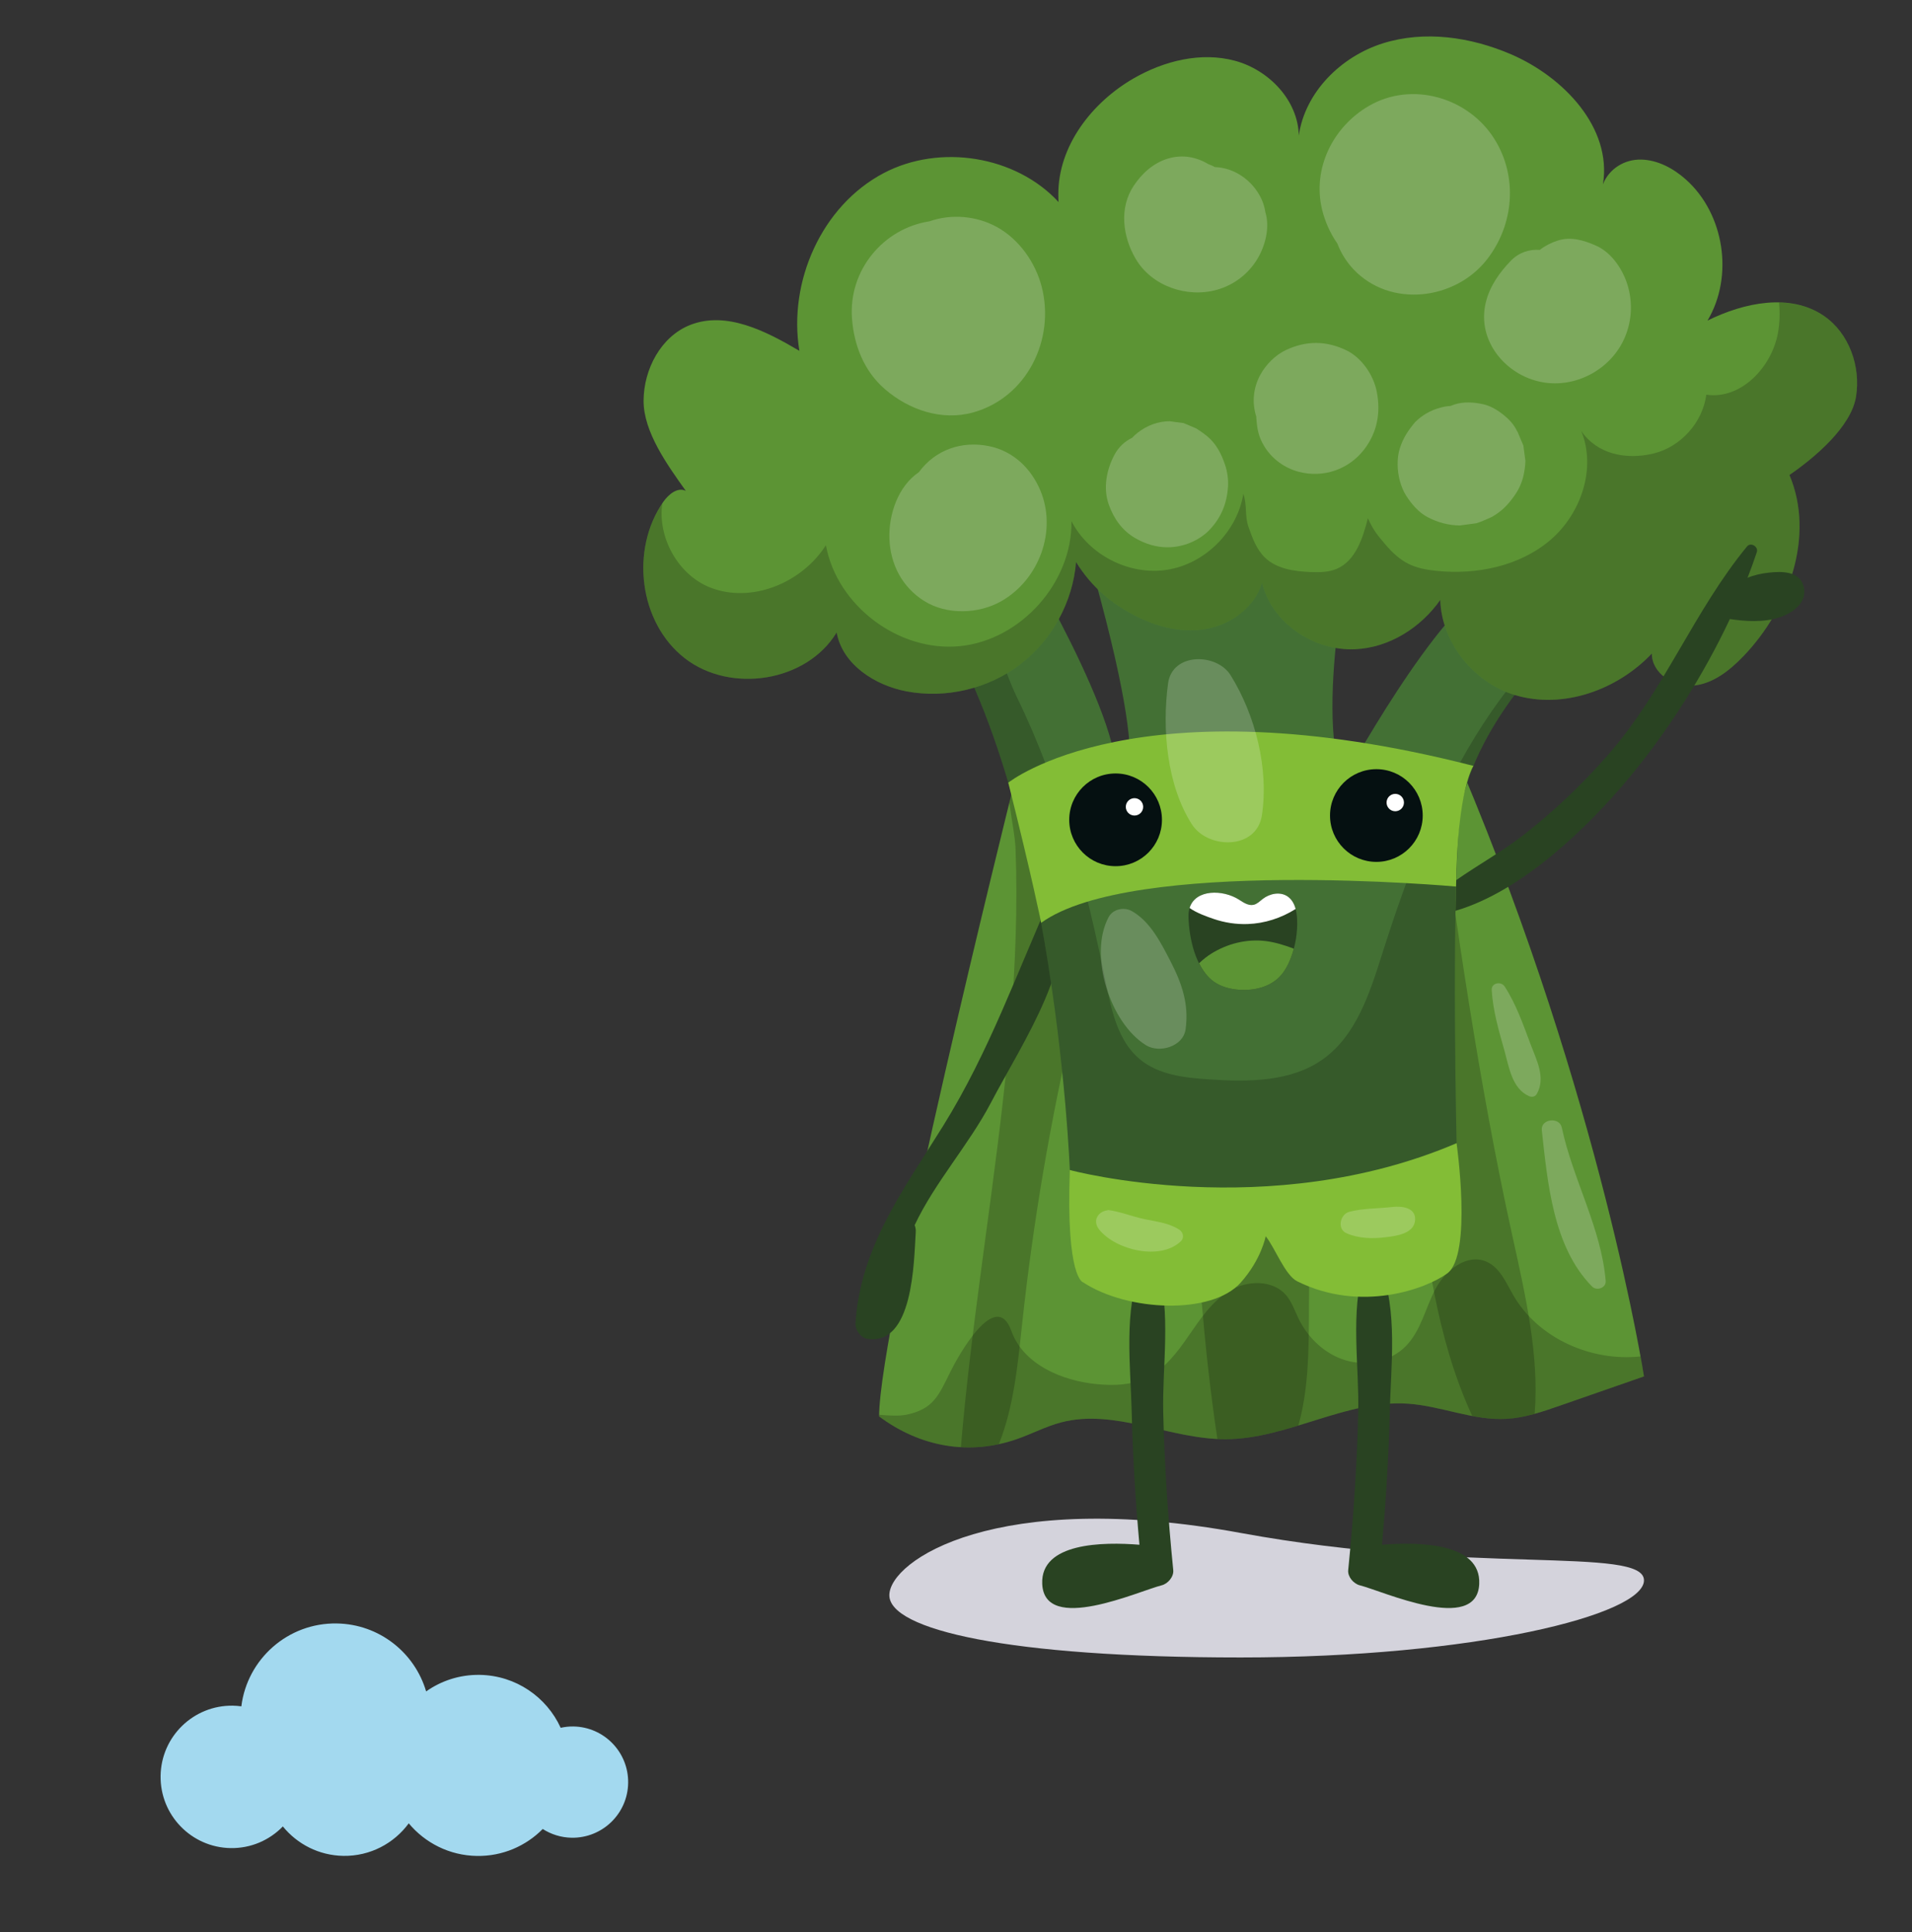 <?xml version="1.0" encoding="iso-8859-1"?>
<!-- Generator: Adobe Illustrator 16.0.0, SVG Export Plug-In . SVG Version: 6.00 Build 0)  -->
<!DOCTYPE svg PUBLIC "-//W3C//DTD SVG 1.1//EN" "http://www.w3.org/Graphics/SVG/1.1/DTD/svg11.dtd">
<svg version="1.1" id="&#x5716;&#x5C64;_1" xmlns="http://www.w3.org/2000/svg" xmlns:xlink="http://www.w3.org/1999/xlink" x="0px"
	 y="0px" width="239.5px" height="242px" viewBox="0 0 239.5 242" style="enable-background:new 0 0 239.5 242;"
	 xml:space="preserve">
<rect x="0" y="0" width="239.5" height="242" fill="#333333" stroke="none"/>
<g>
	<path style="fill:#A3D9EF;" d="M71.829,216.248c-0.549-0.009-1.083,0.053-1.598,0.165c-1.762-3.852-5.619-6.555-10.136-6.628
		c-2.499-0.039-4.822,0.734-6.718,2.073c-1.424-4.851-5.87-8.428-11.19-8.513c-6.114-0.099-11.219,4.449-11.957,10.381
		c-0.345-0.046-0.694-0.079-1.051-0.084c-4.928-0.078-8.985,3.852-9.063,8.777c-0.079,4.927,3.852,8.984,8.777,9.063
		c2.563,0.041,4.884-1.008,6.537-2.713c1.794,2.207,4.512,3.637,7.578,3.687c3.355,0.052,6.349-1.562,8.192-4.075
		c2.042,2.448,5.096,4.028,8.531,4.084c3.223,0.051,6.151-1.248,8.251-3.375c1.049,0.669,2.287,1.071,3.624,1.094
		c3.848,0.06,7.018-3.009,7.077-6.857C78.746,219.478,75.678,216.31,71.829,216.248z"/>
	<g>
		<path style="fill:#D4D3DC;" d="M205.927,197.945c0,4.306-21.287,9.659-50.517,9.659c-29.229,0-44.01-3.491-44.01-7.797
			c0-4.307,13.317-13.438,44.01-7.798C184.158,197.293,205.927,193.639,205.927,197.945z"/>
		<path style="fill:#5C9434;" d="M126.706,99.437c0,0-16.588,66.691-16.588,77.974c5.135,3.822,11.282,4.945,17.319,2.819
			c1.842-0.648,3.589-1.572,5.478-2.069c6.737-1.772,13.659,2.133,20.626,2.104c7.788-0.031,15.042-4.969,22.813-4.448
			c4.174,0.281,8.194,2.139,12.37,1.898c2.298-0.133,4.506-0.896,6.679-1.652c3.509-1.222,7.016-2.442,10.524-3.664
			c0,0-5.311-34.416-22.853-76.088L126.706,99.437z"/>
		<path style="opacity:0.2;fill:#040000;" d="M189.536,162.194c-0.903-1.575-1.676-3.443-3.343-4.166
			c-2.461-1.067-5.179,1.098-6.416,3.478c-1.238,2.38-1.802,5.189-3.682,7.104c-1.897,1.931-4.928,2.547-7.523,1.78
			c-2.597-0.767-4.729-2.792-5.912-5.227c-0.491-1.012-0.848-2.116-1.586-2.965c-1.684-1.931-4.855-1.842-7.056-0.528
			c-2.198,1.314-3.67,3.533-5.126,5.641c-1.454,2.108-3.068,4.265-5.396,5.335c-1.857,0.854-3.98,0.921-6.016,0.733
			c-4.458-0.414-9.299-2.475-10.803-6.69c-1.916-5.367-6.612,3.076-7.615,5.1c-1.46,2.943-2.109,4.715-5.539,5.412
			c-0.962,0.195-2.16,0.107-3.402,0.003c0,0.067-0.004,0.143-0.004,0.207c5.135,3.822,11.282,4.945,17.319,2.819
			c1.842-0.648,3.589-1.572,5.478-2.069c6.737-1.772,13.659,2.133,20.626,2.104c7.788-0.031,15.042-4.969,22.813-4.448
			c4.174,0.281,8.194,2.139,12.37,1.898c2.298-0.133,4.506-0.896,6.679-1.652c3.509-1.222,7.016-2.442,10.524-3.664
			c0,0-0.136-0.874-0.432-2.5C199.315,170.562,192.662,167.644,189.536,162.194z"/>
		<path style="opacity:0.2;fill:#040000;" d="M179.778,96.493l-5.68,0.315c-3.692,2.259-8.159,3.399-12.525,3.555
			c-5.085,0.182-10.107-0.789-15.063-2.025l-19.804,1.099c0,0-0.096,0.389-0.273,1.103c0.269,2.051,0.717,4.19,0.776,5.764
			c0.135,3.591,0.13,7.186,0.021,10.777c-0.429,14.226-2.52,28.329-4.388,42.418c-0.959,7.236-1.87,14.485-2.48,21.761
			c1.569,0.088,3.161-0.029,4.756-0.373c1.888-4.708,2.364-9.972,2.915-15.066c1.381-12.795,3.545-25.506,6.474-38.036
			c1.539-6.578,3.39-13.316,7.595-18.604c0.827-1.041,2.394-2.057,3.329-1.111c0.363,0.366,0.46,0.911,0.538,1.421
			c3.595,23.32,2.97,47.133,6.483,70.466c0.015,0.092,0.032,0.187,0.048,0.278c0.347,0.019,0.693,0.033,1.041,0.031
			c3.093-0.013,6.101-0.8,9.092-1.711c1.24-4.371,1.298-9.049,1.327-13.623c0.068-11.438,0.138-22.88-0.344-34.308
			c-0.288-6.832-0.732-13.92,1.812-20.267c2.418,0.382,3.93,2.777,4.953,5.002c8.852,19.237,5.147,42.428,13.902,61.71
			c0.043,0.095,0.089,0.189,0.133,0.284c1.426,0.269,2.857,0.446,4.308,0.362c1.191-0.068,2.357-0.309,3.508-0.628
			c0.607-7.396-1.207-15.079-2.825-22.447C185.19,135.445,182.434,115.968,179.778,96.493z"/>
		<path style="fill:#294322;" d="M132.501,111.97c-0.12-0.351-0.485-0.501-0.638-0.163c-4.478,9.971-7.905,19.839-13.714,29.197
			c-4.89,7.879-10.417,15.202-10.988,24.775c-0.047,0.782,0.643,1.778,1.453,1.908c5.784,0.93,5.861-9.614,6.094-13.361
			c0.021-0.335-0.034-0.622-0.139-0.868c2.505-5.331,6.81-10.107,9.526-15.285C128.255,130.243,135.295,120.131,132.501,111.97z"/>
		<path style="fill:#437034;" d="M182.453,143.188c0,0-22.895,15.973-48.444,3.364c0,0-1.99-52.096-19.577-73.332l12.609-5.683
			c0,0,14.599,24.096,12.608,30.817c0,0,5.973,3.732-3.318-28.785l33.514-3.981c0,0-5.31,22.481-1.659,32.311
			c0,0,11.944-22.024,18.913-25.01l9.291,6.635c0,0-12.609,11.347-13.604,23.426C181.789,115.028,182.453,143.188,182.453,143.188z"
			/>
		<path style="opacity:0.2;fill:#040000;" d="M185.812,90.635c-5.758,8.847-9.502,18.841-12.695,28.901
			c-1.551,4.883-3.236,10.17-7.411,13.141c-4.007,2.852-9.325,2.846-14.231,2.525c-3.066-0.199-6.334-0.561-8.697-2.522
			c-2.716-2.254-3.531-6.012-4.232-9.472c-2.497-12.304-5.67-24.622-11.201-35.95c-1.542-3.156-3.039-8.843-5.557-11.348
			c-1.726-1.717-4.344-2.255-7.047-2.304c17.299,21.47,19.27,72.945,19.27,72.945c25.55,12.608,48.444-3.364,48.444-3.364
			s-0.664-28.159,0.332-40.238c0.995-12.079,13.604-23.426,13.604-23.426l-0.787-0.562C191.86,82.397,188.581,86.38,185.812,90.635z
			"/>
		<path style="fill:#5C9434;" d="M228.473,39.568c-4.212-2.891-10.01-1.679-14.589,0.587c3.312-5.545,2.115-13.367-2.703-17.668
			c-1.559-1.391-3.517-2.451-5.605-2.5c-2.088-0.049-4.031,1.155-4.79,3.102c1.162-7.079-4.928-13.457-11.517-16.29
			c-5.043-2.169-10.826-3.018-16.062-1.367c-5.234,1.651-9.736,6.107-10.518,11.54c-0.09-4.402-3.747-8.217-7.998-9.361
			s-8.864,0.005-12.681,2.201c-5.247,3.021-9.468,8.48-9.441,14.535c0.001,0.333,0.006,0.654,0.026,0.958
			c-5.338-5.788-14.852-7.335-21.909-3.619c-7.76,4.087-11.982,13.603-10.554,22.256c-4.188-2.473-9.157-5.024-13.681-3.239
			c-3.661,1.445-5.811,5.534-5.834,9.471c-0.022,3.936,3.01,8.1,5.288,11.31c-1.03-0.517-2.178,0.448-2.835,1.396
			c-4.137,5.97-3.025,15.118,2.712,19.571c5.737,4.452,15.263,2.976,19.021-3.237c0.716,4.005,4.776,6.634,8.776,7.386
			c4.928,0.926,10.227-0.332,14.211-3.376c3.985-3.044,6.595-7.824,6.998-12.823c1.924,3.084,4.403,5.221,7.655,6.844
			c2.757,1.377,5.937,2.099,8.954,1.47c3.017-0.629,5.805-2.773,6.693-5.725c1.207,5.03,6.476,8.56,11.644,8.329
			c4.265-0.188,8.213-2.675,10.68-6.179c0.134,5.294,4.188,10.372,9.372,11.924c6.02,1.801,12.813-0.646,17.13-5.21
			c-0.02,2.468,2.732,4.249,5.189,4.022c2.456-0.229,4.54-1.879,6.251-3.654c5.746-5.967,9.01-15.1,5.794-22.732
			c3.157-2.164,7.736-6.027,8.341-9.807C233.097,45.902,231.628,41.734,228.473,39.568z"/>
		<path style="opacity:0.2;fill:#040000;" d="M228.473,39.568c-1.68-1.153-3.613-1.646-5.619-1.687
			c0.103,1.267,0.087,2.536-0.141,3.801c-0.77,4.311-4.647,8.399-8.978,7.755c-0.457,3.489-3.224,6.559-6.647,7.374
			s-7.041,0.076-9.022-2.833c1.92,4.683-0.023,10.385-3.874,13.667c-3.853,3.282-9.225,4.373-14.26,3.857
			c-1.208-0.124-2.427-0.339-3.512-0.881c-1.114-0.557-2.037-1.432-2.846-2.378c-1.089-1.274-1.531-1.81-2.231-3.333
			c-0.635,2.506-1.543,5.347-3.926,6.348c-1.025,0.431-2.173,0.438-3.284,0.391c-2.034-0.085-4.222-0.398-5.687-1.812
			c-1.055-1.017-1.572-2.453-2.057-3.836c-0.504-1.438-0.145-2.706-0.648-4.145c-0.759,4.734-4.791,8.759-9.525,9.51
			c-4.736,0.751-9.814-1.827-12.004-6.093c0.114,7.689-6.338,14.911-13.991,15.662s-15.386-5.081-16.768-12.646
			c-2.993,4.708-9.31,7.347-14.498,5.298c-4.074-1.609-6.616-6.352-5.99-10.537c-4.001,5.973-2.864,14.988,2.818,19.399
			c5.737,4.452,15.263,2.976,19.021-3.237c0.716,4.005,4.776,6.634,8.776,7.386c4.928,0.926,10.227-0.332,14.211-3.376
			c3.985-3.044,6.595-7.824,6.998-12.823c1.924,3.084,4.403,5.221,7.655,6.844c2.757,1.377,5.937,2.099,8.954,1.47
			c3.017-0.629,5.805-2.773,6.693-5.725c1.207,5.03,6.476,8.56,11.644,8.329c4.265-0.188,8.213-2.675,10.68-6.179
			c0.134,5.294,4.188,10.372,9.372,11.924c6.02,1.801,12.813-0.646,17.13-5.21c-0.02,2.468,2.732,4.249,5.189,4.022
			c2.456-0.229,4.54-1.879,6.251-3.654c5.746-5.967,9.01-15.1,5.794-22.732c3.157-2.164,7.736-6.027,8.341-9.807
			C233.097,45.902,231.628,41.734,228.473,39.568z"/>
		<path style="fill:#83BD36;" d="M126.298,98.031c0,0,16.08-12.904,58.268-2.101c0,0-2.027,2.835-2.177,15.114
			c0,0-40.64-3.685-51.975,4.546C130.414,115.591,129.306,109.979,126.298,98.031z"/>
		<path style="fill:#294322;" d="M145.708,176.906c-0.136-5.816,1.025-12.606-0.728-18.193c-0.335-1.069-1.654-0.931-2.039,0
			c-2.226,5.383-1.317,12.479-1.181,18.193c0.13,5.539,0.474,11.064,0.967,16.58c-4.533-0.365-12.418-0.286-12.176,4.917
			c0.292,6.285,12.04,0.898,14.965,0.162c0.768-0.193,1.53-1.065,1.447-1.9C146.305,190.094,145.862,183.51,145.708,176.906z"/>
		<path style="fill:#294322;" d="M170.133,176.906c0.136-5.816-1.026-12.606,0.727-18.193c0.335-1.069,1.655-0.931,2.04,0
			c2.225,5.383,1.316,12.479,1.182,18.193c-0.132,5.539-0.476,11.064-0.969,16.58c4.533-0.365,12.42-0.286,12.177,4.917
			c-0.293,6.285-12.042,0.898-14.965,0.162c-0.768-0.193-1.531-1.065-1.447-1.9C169.535,190.094,169.979,183.51,170.133,176.906z"/>
		<path style="fill:#83BD36;" d="M134.009,146.552c0,0,24.886,6.71,48.444-3.364c0,0,1.991,13.982-1.16,16.304
			c-2.591,1.909-10.785,4.979-18.805,0.996c-1.531-0.761-2.82-4.279-3.947-5.642c0,0-0.52,2.877-3.131,5.808
			c-3.615,4.057-14.142,3.64-19.742-0.04C135.668,160.613,133.51,160.155,134.009,146.552z"/>
		<circle style="fill:#051011;" cx="139.741" cy="102.687" r="5.807"/>
		<circle style="fill:#FFFFFF;" cx="142.107" cy="101.062" r="1.088"/>
		<circle style="fill:#051011;" cx="172.406" cy="102.149" r="5.806"/>
		<circle style="fill:#FFFFFF;" cx="174.772" cy="100.524" r="1.089"/>
		<path style="fill:#294322;" d="M152.056,122.958c0.954,0.673,2.136,0.96,3.303,1.023c1.747,0.095,3.606-0.339,4.854-1.567
			c0.696-0.686,1.161-1.573,1.503-2.487c0.568-1.518,0.83-3.148,0.764-4.768c-0.045-1.086-0.313-2.291-1.22-2.891
			c-0.923-0.609-2.215-0.345-3.089,0.332c-0.358,0.277-0.689,0.625-1.13,0.729c-0.652,0.152-1.28-0.28-1.844-0.642
			c-2.257-1.448-6.426-1.339-6.326,2.155C148.946,117.513,149.743,121.328,152.056,122.958z"/>
		<path style="fill:#FFFFFF;" d="M151.994,115.09c1.379,0.476,2.845,0.703,4.303,0.65c2.119-0.075,4.203-0.751,5.993-1.887
			c-0.173-0.642-0.485-1.224-1.031-1.585c-0.923-0.609-2.215-0.345-3.089,0.332c-0.358,0.277-0.689,0.625-1.13,0.729
			c-0.652,0.152-1.28-0.28-1.844-0.642c-1.985-1.274-5.449-1.341-6.185,1.042C149.888,114.362,151.225,114.826,151.994,115.09z"/>
		<path style="fill:#5C9434;" d="M161.984,118.795c-1.107-0.412-2.242-0.772-3.413-0.921c-2.378-0.299-4.838,0.313-6.866,1.589
			c-0.459,0.288-1.012,0.706-1.504,1.193c0.468,0.93,1.067,1.746,1.854,2.302c0.954,0.673,2.136,0.96,3.303,1.023
			c1.747,0.095,3.606-0.339,4.854-1.567c0.696-0.686,1.161-1.573,1.503-2.487c0.135-0.36,0.251-0.729,0.351-1.1
			C162.037,118.817,162.011,118.805,161.984,118.795z"/>
		<path style="fill:#294322;" d="M225.935,73.494c-0.482-1.975-2.746-1.95-4.359-1.77c-0.907,0.101-1.833,0.294-2.675,0.646
			c0.415-1.075,0.808-2.149,1.162-3.219c0.223-0.669-0.754-1.278-1.222-0.712c-6.658,8.091-10.425,18.129-17.378,26.065
			c-3.237,3.695-6.764,7.079-10.644,10.093c-2.641,2.052-5.649,3.713-8.406,5.64c-0.039,1.238-0.07,2.523-0.094,3.843
			c8.374-2.444,16.696-10.545,21.889-16.831c4.753-5.754,9.154-12.632,12.476-19.709c2.036,0.302,4.24,0.436,6.226-0.214
			C224.556,76.788,226.421,75.486,225.935,73.494z"/>
		<path style="opacity:0.2;fill:#FFFFFF;" d="M191.719,130.788c-0.924-2.455-1.807-5.02-3.243-7.228
			c-0.441-0.681-1.675-0.472-1.622,0.438c0.148,2.62,0.912,5.17,1.616,7.685c0.566,2.023,0.935,4.654,3.037,5.604
			c0.354,0.161,0.78,0.109,0.99-0.259C193.654,135.004,192.468,132.777,191.719,130.788z"/>
		<path style="opacity:0.2;fill:#FFFFFF;" d="M195.634,141.234c-0.294-1.383-2.666-1.103-2.506,0.339
			c0.729,6.546,1.407,14.632,6.303,19.573c0.571,0.577,1.771,0.18,1.699-0.703C200.603,153.892,196.996,147.668,195.634,141.234z"/>
		<path style="opacity:0.2;fill:#FFFFFF;" d="M147.737,154.035c-1.256-0.845-2.912-1.026-4.362-1.329
			c-1.58-0.33-3.042-0.961-4.651-1.156l0.05,0.05c-1.038,0.041-2.072,1.185-1.074,2.424c2.058,2.557,7.657,3.917,10.223,1.44
			C148.366,155.036,148.212,154.355,147.737,154.035z"/>
		<path style="opacity:0.2;fill:#FFFFFF;" d="M174.39,151.182c-1.758,0.204-3.692,0.152-5.398,0.608
			c-1.118,0.301-1.536,2.139-0.35,2.667c1.546,0.687,3.285,0.712,4.948,0.51c1.324-0.16,3.594-0.45,3.671-2.194
			C177.33,151.218,175.547,151.046,174.39,151.182z"/>
		<path style="opacity:0.2;fill:#FFFFFF;" d="M154.143,84.568c-1.734-2.782-7.299-2.867-7.829,1.023
			c-0.771,5.661-0.166,12.77,2.994,17.674c1.996,3.098,8.094,3.22,8.759-1.145C158.953,96.302,157.259,89.568,154.143,84.568z"/>
		<path style="opacity:0.2;fill:#FFFFFF;" d="M146.61,120.389c-1.18-2.288-2.527-4.971-4.835-6.272
			c-0.972-0.548-2.364-0.266-2.912,0.764c-2.546,4.781,0.212,13.311,4.711,16.052c1.662,1.012,4.631,0.164,4.936-2.009
			C148.949,125.776,148.044,123.165,146.61,120.389z"/>
		<path style="opacity:0.2;fill:#FFFFFF;" d="M130.482,35.907c-0.789-3.051-2.836-5.946-5.616-7.476
			c-2.546-1.399-5.717-1.674-8.438-0.707c-5.792,0.882-10.158,6.135-9.707,12.163c0.252,3.379,1.507,6.59,4.118,8.851
			c2.99,2.592,7.117,4.016,11.053,2.923C128.632,49.79,132.191,42.523,130.482,35.907z"/>
		<path style="opacity:0.2;fill:#FFFFFF;" d="M158.509,26.607c-0.11-0.738-0.344-1.471-0.783-2.229
			c-0.628-1.085-1.532-1.989-2.624-2.609c-0.961-0.545-1.95-0.806-2.929-0.842c-0.233-0.143-0.488-0.251-0.751-0.341
			c-1.573-0.934-3.275-1.263-5.097-0.73c-1.827,0.534-3.264,1.842-4.302,3.391c-1.871,2.793-1.389,6.4,0.229,9.165
			c2.013,3.438,6.44,4.945,10.207,3.877c2.111-0.6,3.897-1.965,5.034-3.843C158.485,30.806,159.085,28.515,158.509,26.607z"/>
		<path style="opacity:0.2;fill:#FFFFFF;" d="M130.304,61.404c-1.159-2.747-3.396-4.901-6.397-5.519
			c-3.442-0.707-6.759,0.452-8.808,3.259c-2.584,1.729-3.793,5.266-3.691,8.305c0.108,3.227,1.604,6.105,4.366,7.834
			c2.821,1.766,6.821,1.636,9.663,0.011C130.169,72.587,132.442,66.472,130.304,61.404z"/>
		<path style="opacity:0.2;fill:#FFFFFF;" d="M153.44,58.183c-0.405-1.188-0.926-2.267-1.824-3.174
			c-0.52-0.523-1.16-0.95-1.785-1.351c-0.522-0.221-1.045-0.441-1.567-0.662c-0.581-0.078-1.163-0.156-1.745-0.234
			c-1.46,0-2.833,0.526-3.976,1.409c-0.271,0.209-0.51,0.432-0.733,0.664c-0.895,0.438-1.675,1.13-2.196,2.101
			c-1.009,1.876-1.458,4.183-0.733,6.245c0.626,1.784,1.698,3.297,3.365,4.247c1.241,0.707,2.578,1.123,4.018,1.123
			c1.918-0.001,3.938-0.81,5.265-2.209c1.431-1.51,2.149-3.264,2.291-5.345C153.882,60.055,153.746,59.077,153.44,58.183z"/>
		<path style="opacity:0.2;fill:#FFFFFF;" d="M187.21,17.438c-3.253-5.217-10.315-7.322-15.742-4.171
			c-4.484,2.605-7.099,7.808-5.869,12.959c0.356,1.492,1.021,2.993,1.92,4.279c0.449,1.179,1.127,2.277,1.998,3.204
			c4.619,4.913,12.802,3.894,16.778-1.255C189.637,28.131,190.147,22.15,187.21,17.438z"/>
		<path style="opacity:0.2;fill:#FFFFFF;" d="M172.452,49.041c-0.409-2.073-1.884-4.234-3.797-5.159
			c-2.541-1.228-5.052-1.229-7.587-0.033c-1.32,0.623-2.507,1.822-3.201,3.099c-0.897,1.65-1.058,3.515-0.502,5.248
			c0.002,0.041-0.001,0.083,0.002,0.125c0.099,1.383,0.25,2.327,0.975,3.539c0.961,1.603,2.559,2.773,4.359,3.24
			c3.075,0.798,6.24-0.296,8.167-2.79C172.522,54.168,172.972,51.681,172.452,49.041z"/>
		<path style="opacity:0.2;fill:#FFFFFF;" d="M190.821,55.813l-0.728-1.722c-0.015-0.021-0.034-0.04-0.048-0.063
			c-0.281-0.598-0.674-1.13-1.178-1.598c-0.833-0.778-1.924-1.535-3.039-1.789c-1.167-0.266-2.493-0.354-3.641,0.022
			c-0.158,0.052-0.32,0.119-0.481,0.18c-0.013,0.004-0.027,0.005-0.041,0.009c-0.453,0.021-0.907,0.103-1.361,0.245
			c-1.168,0.327-2.181,0.918-3.041,1.772c-0.896,1.074-1.48,1.942-1.919,3.286c-0.396,1.212-0.336,2.829-0.006,4.042
			c0.178,0.652,0.429,1.308,0.791,1.877c0.662,1.04,1.57,2.107,2.669,2.688c1.266,0.669,2.636,1.047,4.071,1.056
			c0.653-0.087,1.307-0.176,1.961-0.264c0.039-0.006,0.079-0.013,0.119-0.02c0.629-0.184,1.882-0.759,1.993-0.824
			c1.011-0.601,1.69-1.221,2.374-2.107c0.718-0.928,1.156-1.655,1.485-2.884c0.158-0.651,0.25-1.315,0.275-1.991
			C190.993,57.09,190.907,56.452,190.821,55.813z"/>
		<path style="opacity:0.2;fill:#FFFFFF;" d="M203.938,35.932c-0.561-2.04-2.004-4.271-4.002-5.158
			c-1.526-0.676-3.16-1.177-4.842-0.633c-0.816,0.264-1.563,0.652-2.217,1.16c-1.287-0.1-2.612,0.307-3.632,1.364
			c-1.431,1.484-2.625,3.168-3.126,5.19c-1.224,4.942,2.722,9.443,7.464,10.08c4.137,0.556,8.326-1.841,9.955-5.7
			C204.382,40.234,204.519,38.041,203.938,35.932z"/>
	</g>
</g>
</svg>
